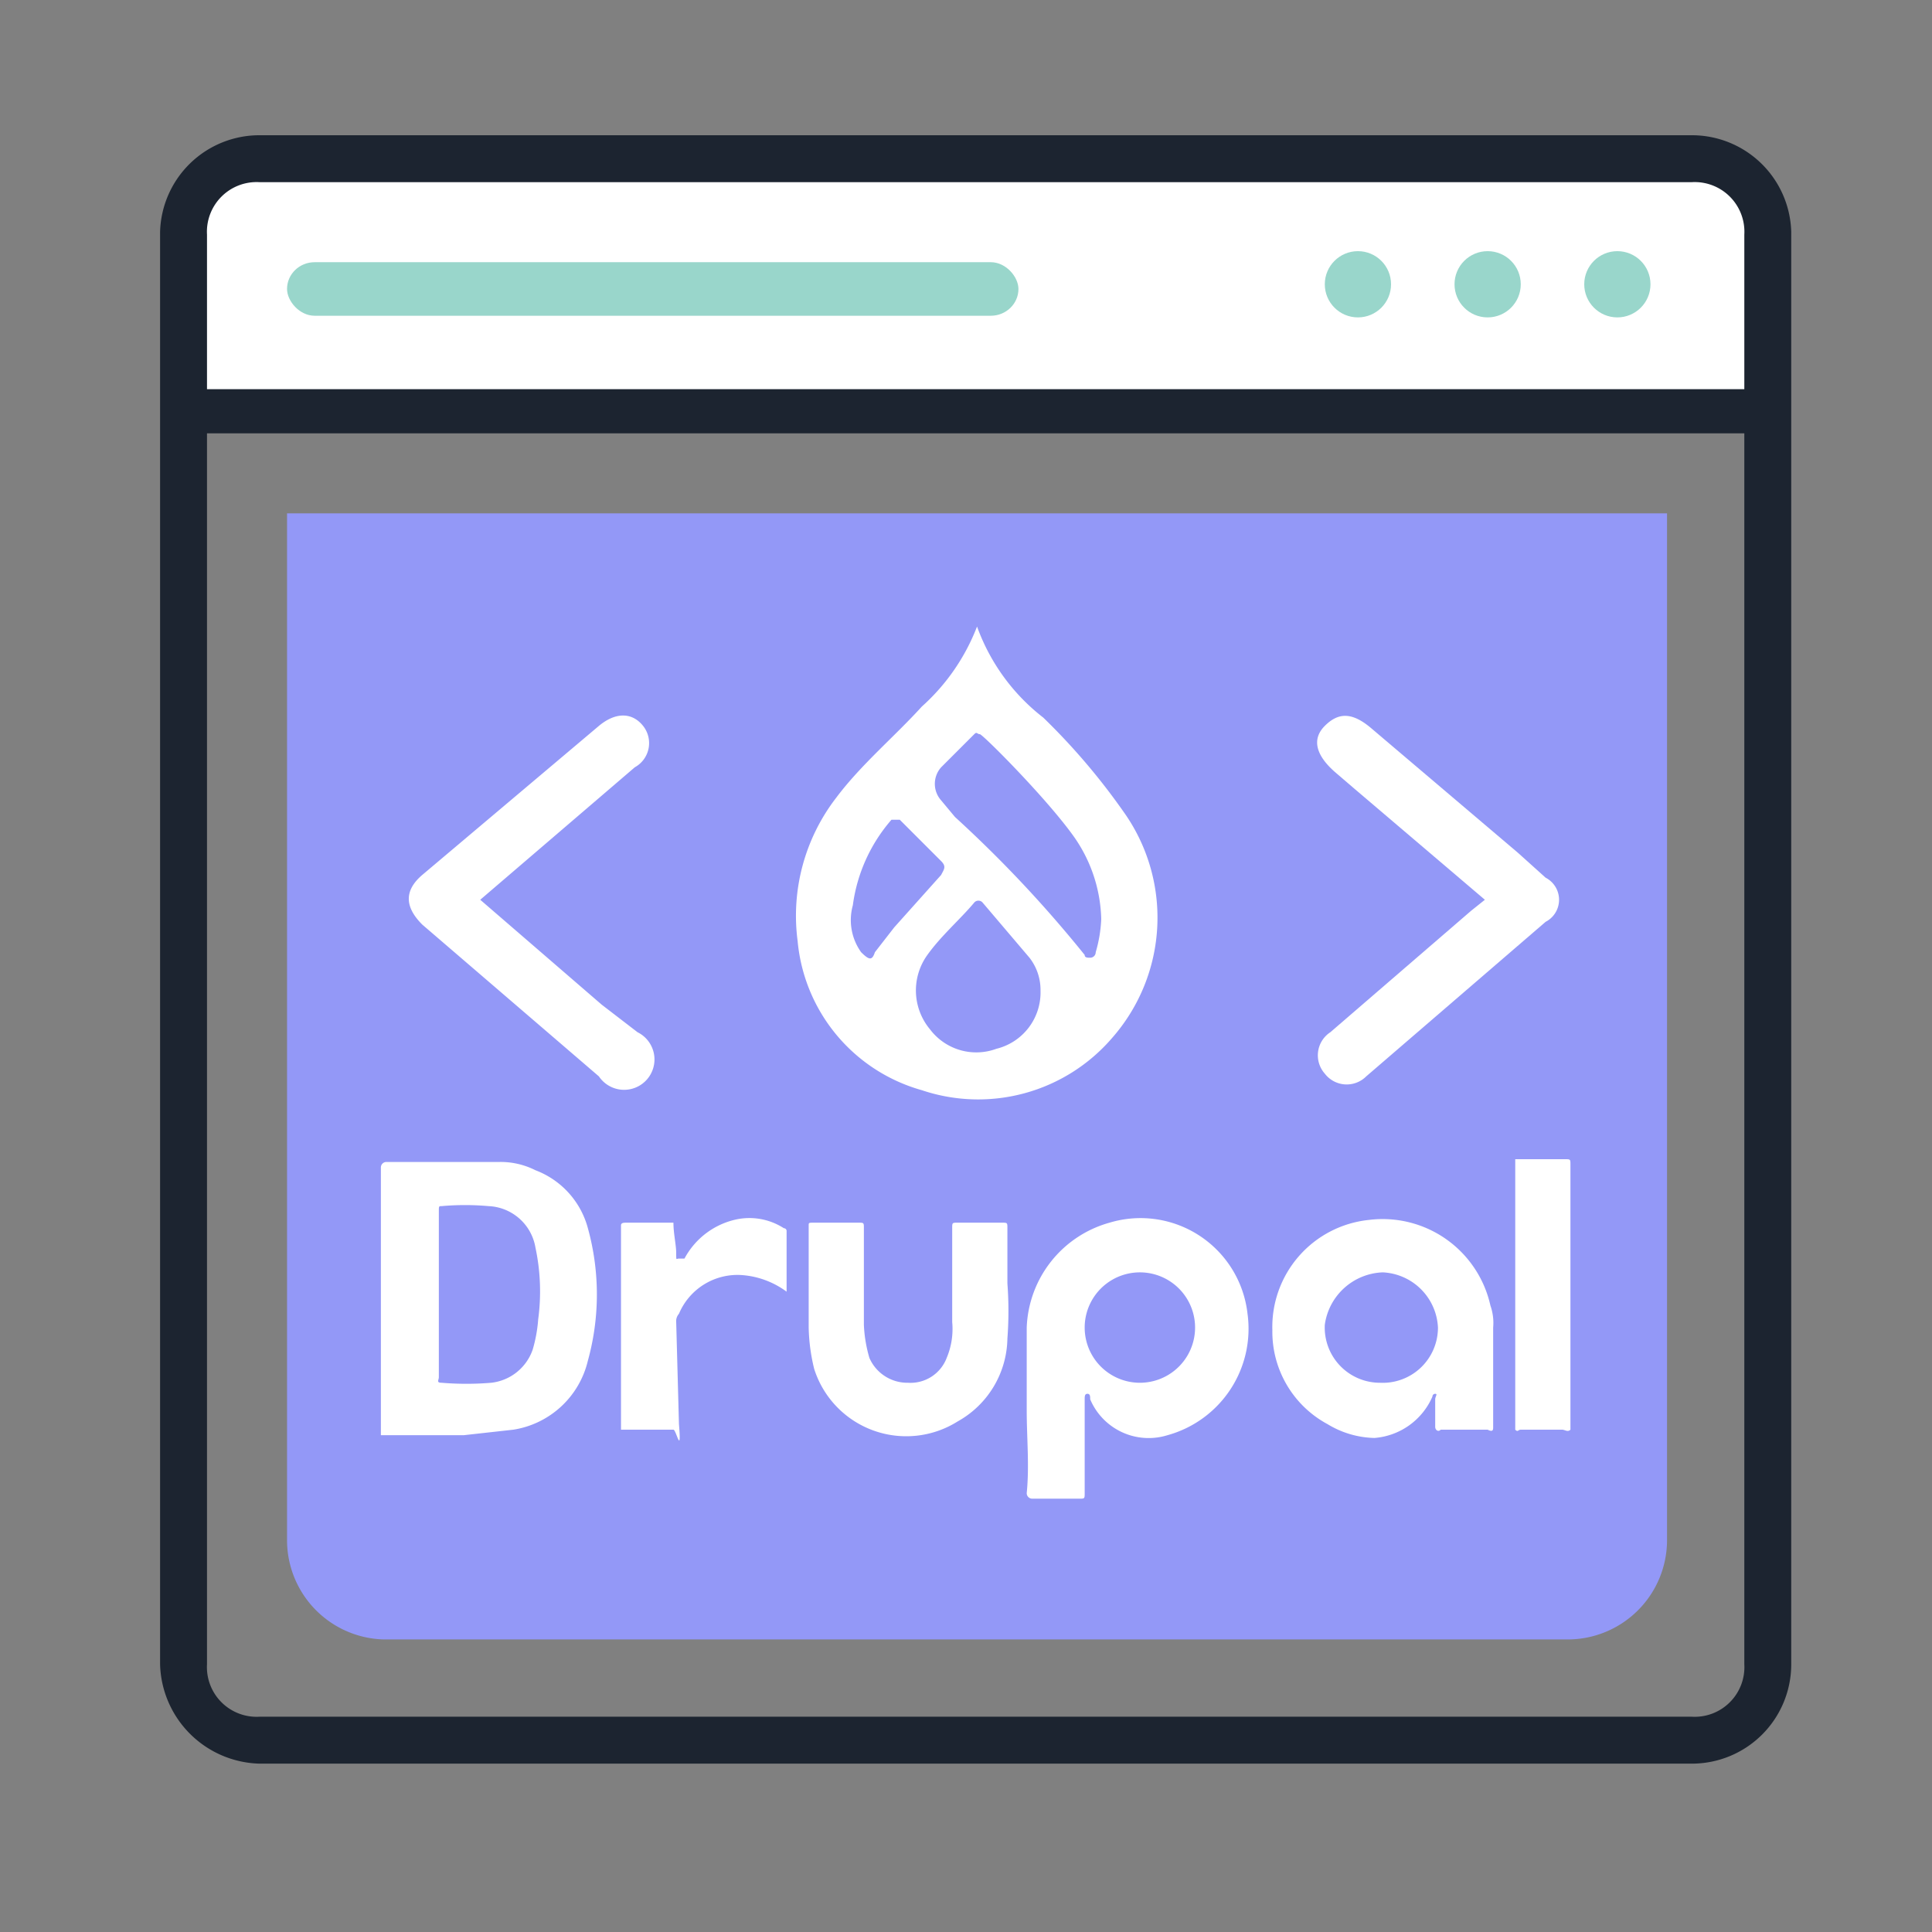 <svg xmlns="http://www.w3.org/2000/svg" width="70" height="70" xmlns:v="https://vecta.io/nano"><rect width="100%" height="100%" fill="#808080" stroke="none"/><path d="M10.4,18.6h50V55.8a3.6,3.6,0,0,1-3.6,3.6H13.9a3.6,3.6,0,0,1-3.5-3.6Z" fill="#9398f7"/><path d="M64.1,14.9V8.4a2.7,2.7,0,0,0-2.8-2.7H9.4A2.7,2.7,0,0,0,6.7,8.4v6.5Z" fill="#fff"/><path d="M61.3 4.9H9.4a3.6 3.6 0 0 0-3.6 3.5v51.9a3.7 3.7 0 0 0 3.6 3.6h51.9a3.6 3.6 0 0 0 3.6-3.6V8.4a3.6 3.6 0 0 0-3.6-3.5zm1.9 55.4a1.8 1.8 0 0 1-1.9 1.9H9.4a1.8 1.8 0 0 1-1.9-1.9V15.7h55.7zM7.5 14.1V8.5a1.8 1.8 0 0 1 1.9-1.9h51.9a1.8 1.8 0 0 1 1.9 1.9v5.6z" fill="#1c2430"/><g fill="#99d6cb"><circle cx="58.6" cy="10.3" r="1.2"/><circle cx="53.9" cy="10.3" r="1.2"/><circle cx="49.2" cy="10.3" r="1.2"/><rect x="10.4" y="9.5" width="26.5" height="1.94" rx="1"/></g><g fill="#fff"><path d="M36.5 46.5a13.3 13.3 0 0 1 0 2 3.5 3.5 0 0 1-1.8 3 3.5 3.5 0 0 1-5.2-1.9 6.8 6.8 0 0 1-.2-1.5v-3.7c0-.1 0-.1.2-.1h1.6c.2 0 .2 0 .2.2V48a5 5 0 0 0 .2 1.2 1.5 1.5 0 0 0 1.4.9 1.4 1.4 0 0 0 1.4-.9 2.7 2.7 0 0 0 .2-1.3v-3.4c0-.2 0-.2.2-.2h1.6c.2 0 .2 0 .2.2v2zm-8 .3a3.1 3.1 0 0 0-1.6-.6 2.3 2.3 0 0 0-2.3 1.4.4.4 0 0 0-.1.3l.1 3.7c.1 1.2-.1.2-.2.2h-1.9v-7.4c0-.1.1-.1.2-.1h1.7c0 .4.1.8.1 1.1s0 .2.1.2h.2a2.8 2.8 0 0 1 1.8-1.4 2.3 2.3 0 0 1 1.8.3.1.1 0 0 1 .1.1zM54.9 42h1.8c.2 0 .2 0 .2.2v9.6h0c-.1.1-.2 0-.3 0h-1.5c-.1 0-.1.1-.2 0h0v-9.7zm-33.6 2.5a3.1 3.1 0 0 0-1.9-2.1 2.8 2.8 0 0 0-1.3-.3H14a.2.2 0 0 0-.2.2V52h3l1.8-.2a3.3 3.3 0 0 0 2.7-2.5 9 9 0 0 0 0-4.8zm-1.8 3.3a5.2 5.2 0 0 1-.2 1.1 1.8 1.8 0 0 1-1.5 1.2 10.8 10.8 0 0 1-1.8 0c-.2 0-.1-.1-.1-.2v-6c0-.2 0-.2.1-.2a9.6 9.6 0 0 1 1.7 0 1.8 1.8 0 0 1 1.7 1.5 7.6 7.6 0 0 1 .1 2.6zm25.7-.2a3.9 3.9 0 0 0-5-3.3 4.1 4.1 0 0 0-3 3.8v3c0 1 .1 2 0 3a.2.2 0 0 0 .2.2h1.7c.2 0 .2 0 .2-.2v-3.4c0-.1 0-.2.1-.2s.1.1.1.2a2.3 2.3 0 0 0 2.8 1.3 4 4 0 0 0 2.9-4.4zm-3.9 2.5a2 2 0 1 1 0-4 2 2 0 0 1 0 4zm12.8-.3v-1.7a1.9 1.9 0 0 0-.1-.8 4 4 0 0 0-4.4-3.1 3.9 3.9 0 0 0-3.5 4 3.8 3.8 0 0 0 2 3.4 3.4 3.4 0 0 0 1.7.5 2.5 2.5 0 0 0 2.1-1.5.1.1 0 0 1 .1-.1c.1 0 0 .1 0 .2v1c0 .1.1.2.2.1h1.7c.2.1.2 0 .2-.1zm-4.1.3a2 2 0 0 1-2-2.1 2.2 2.2 0 0 1 2.1-1.9 2.1 2.1 0 0 1 2 2 2 2 0 0 1-2.1 2zm-9.3-20.7a23.7 23.7 0 0 0-2.9-3.4 7.3 7.3 0 0 1-2.4-3.3 7.5 7.5 0 0 1-2 2.9c-1 1.1-2.2 2.1-3.1 3.3a7 7 0 0 0-1.4 5.2 6.2 6.2 0 0 0 4.5 5.4 6.4 6.4 0 0 0 6.9-1.9 6.6 6.6 0 0 0 .4-8.2zm-9 5.1c-.1.3-.2.3-.5 0a2 2 0 0 1-.3-1.7 5.9 5.9 0 0 1 1.4-3.1h.3l1.5 1.5c.2.2.1.3 0 .5l-1.7 1.9zm4.4 3.5a2.1 2.1 0 0 1-2.4-.7 2.2 2.2 0 0 1-.1-2.7c.5-.7 1.2-1.3 1.7-1.9a.2.2 0 0 1 .3 0l1.7 2a1.9 1.9 0 0 1 .4 1.2 2.1 2.1 0 0 1-1.6 2.1zm3.6-3.5a.2.2 0 0 1-.2.2c-.1 0-.2 0-.2-.1a44.8 44.8 0 0 0-4.7-5l-.5-.6a.9.9 0 0 1 0-1.2l1.2-1.2c.1-.1.1 0 .2 0s2.4 2.3 3.4 3.7a5.4 5.4 0 0 1 1 3 5 5 0 0 1-.2 1.2zm-22.3-1.9l4.4 3.8 1.3 1a1.1 1.1 0 1 1-1.4 1.6l-6.4-5.5c-.6-.6-.7-1.2 0-1.8l6.4-5.4c.6-.5 1.2-.5 1.6 0a1 1 0 0 1-.3 1.5L18.1 32z"/><path d="M53.8,32.6l-4.7-4-.7-.6c-.7-.6-.9-1.2-.4-1.7s1-.5,1.7.1L55,30.9l1,.9a.9.9,0,0,1,0,1.6L49.5,39a1,1,0,0,1-1.5-.1,1,1,0,0,1,.2-1.5L53.3,33Z"/></g></svg>